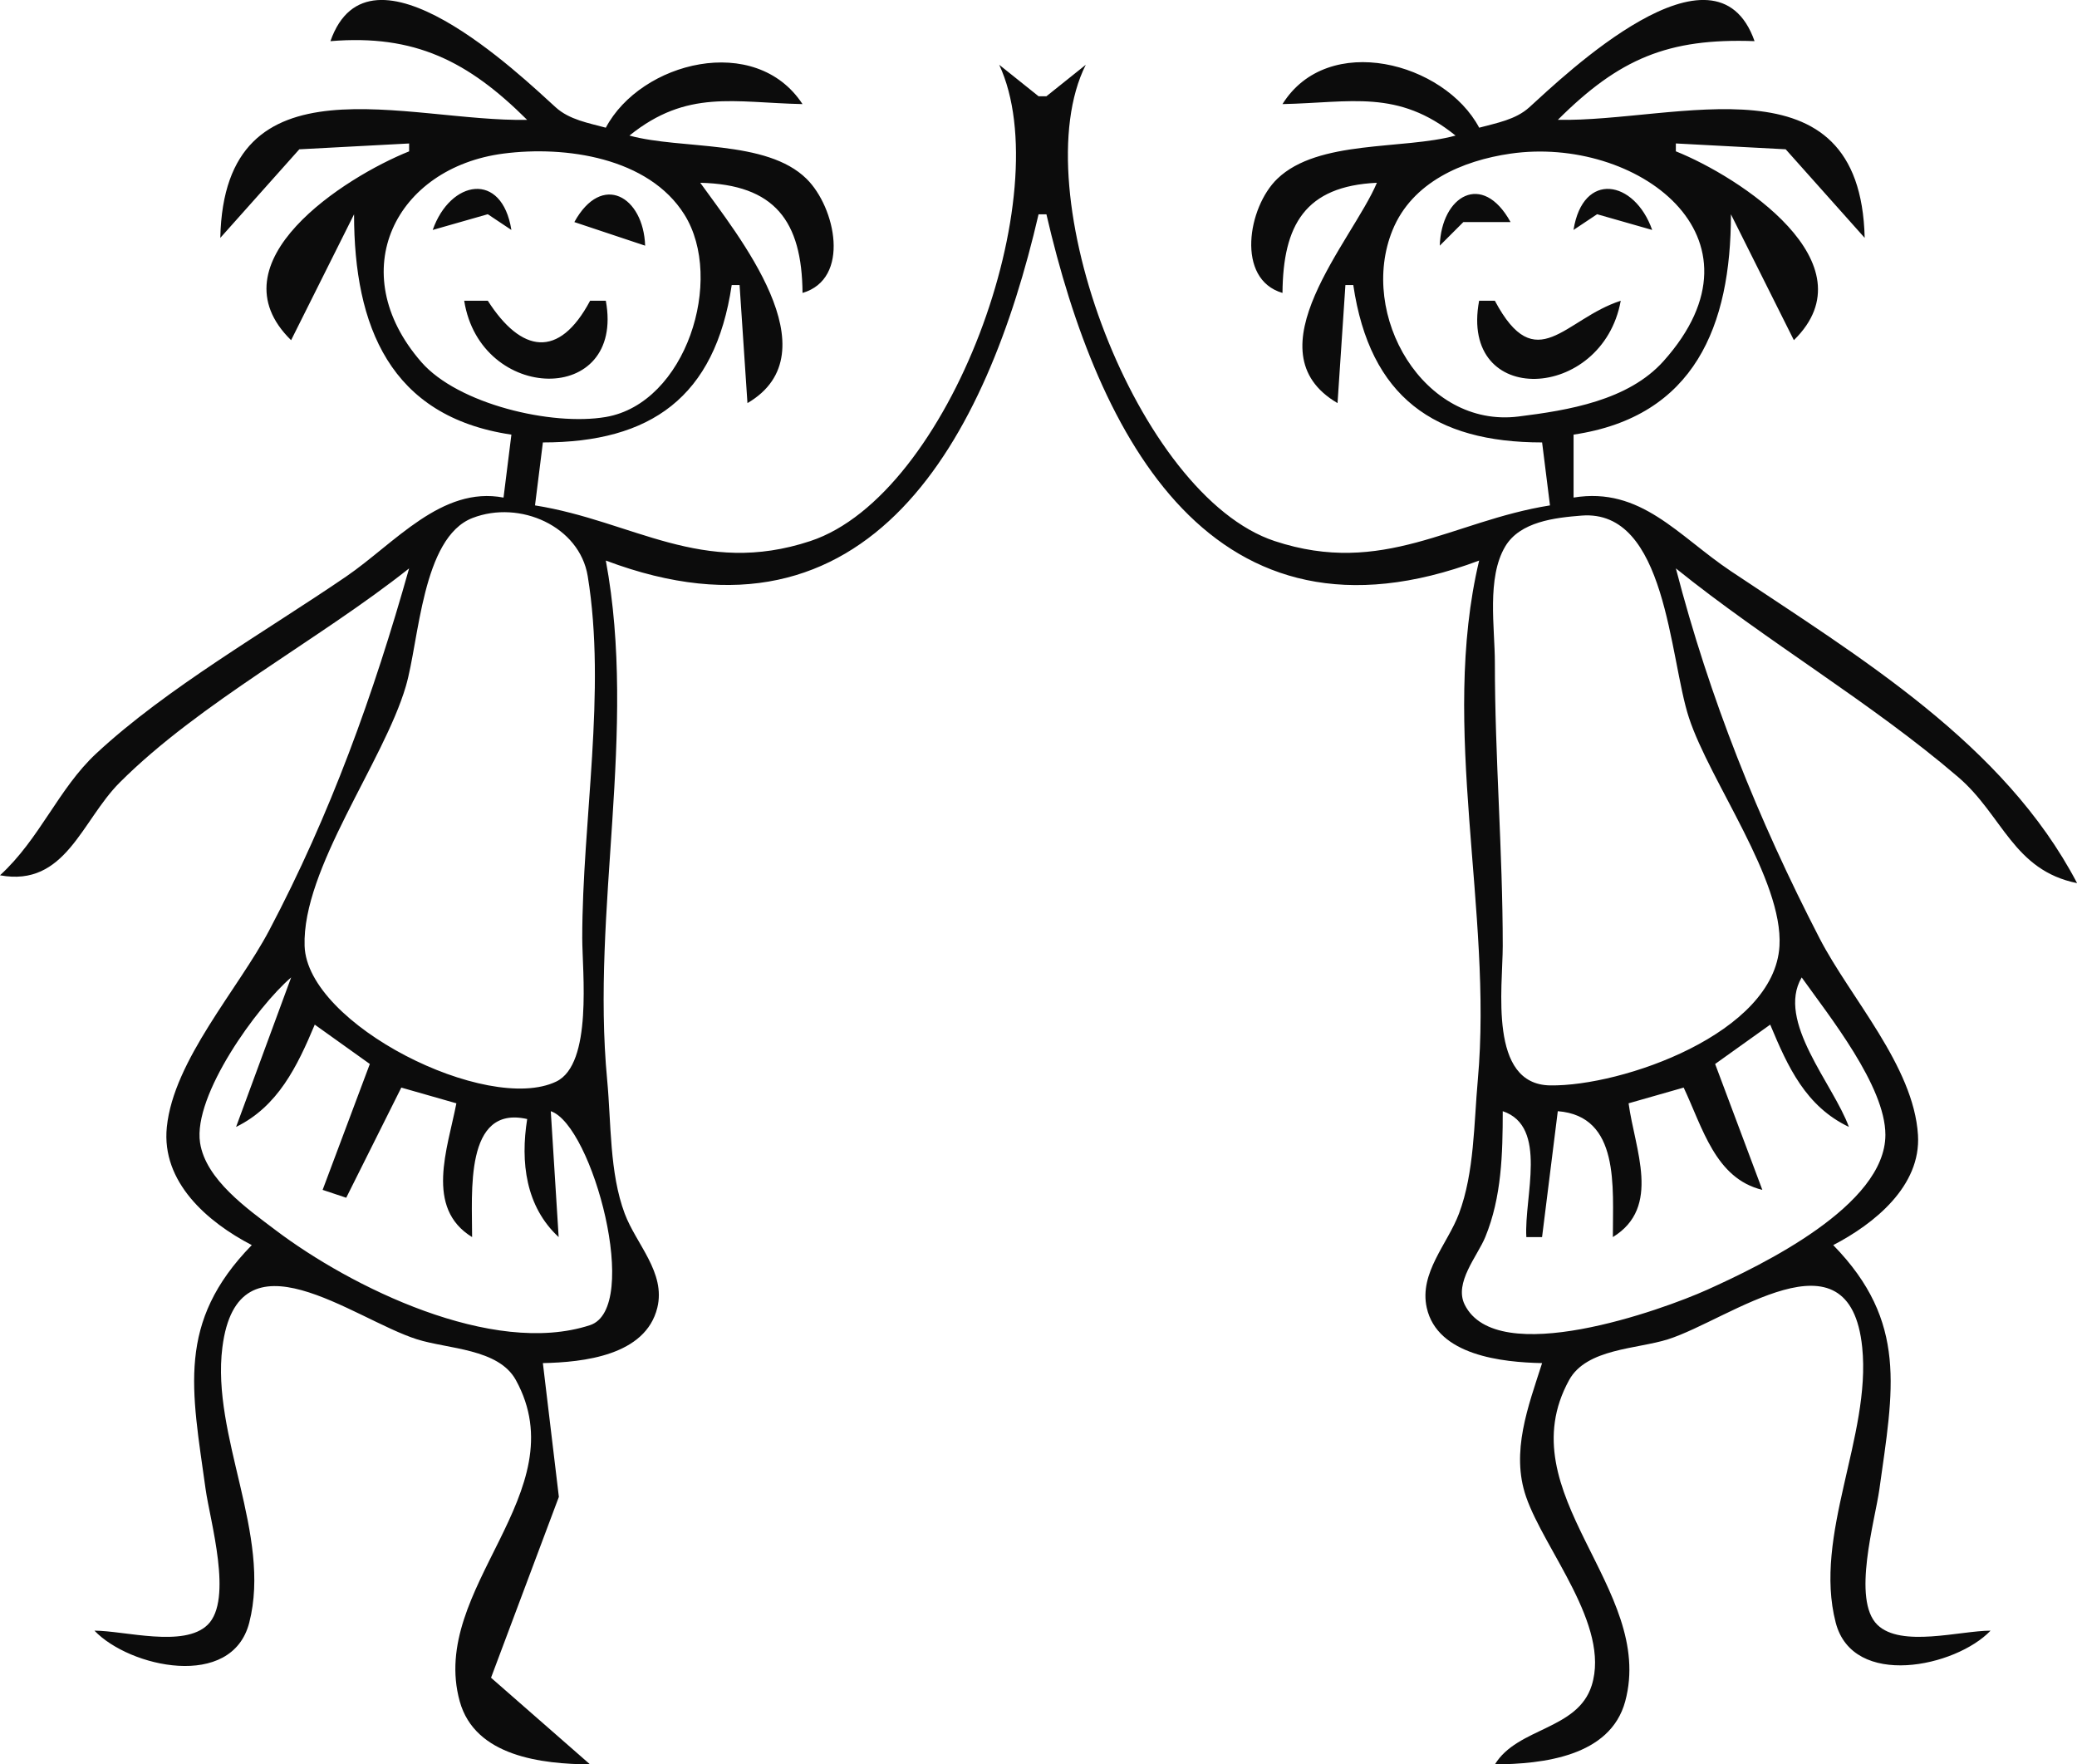<?xml version="1.0" encoding="UTF-8" standalone="no"?>
<!-- Created with Inkscape (http://www.inkscape.org/) -->

<svg
   width="70.145mm"
   height="59.579mm"
   viewBox="0 0 70.145 59.579"
   version="1.1"
   id="svg1"
   xml:space="preserve"
   xmlns="http://www.w3.org/2000/svg"
   xmlns:svg="http://www.w3.org/2000/svg"><defs
     id="defs1" /><g
     id="layer1"
     transform="translate(-86.105,-116.528)"><path
       style="fill:#0c0c0c;stroke:none;stroke-width:1"
       d="m 97.264,117.918 c 2.847,-0.237 4.654,0.676 6.643,2.657 -4.028,0.083 -10.229,-2.254 -10.362,3.986 l 2.668,-2.991 3.709,-0.197 v 0.266 c -2.156,0.862 -6.68,3.737 -3.986,6.377 l 2.126,-4.251 c 4.14e-4,3.767 1.207,6.833 5.314,7.44 l -0.266,2.126 c -2.091,-0.401 -3.678,1.546 -5.314,2.665 -2.691,1.84 -6.072,3.771 -8.443,5.978 -1.274,1.186 -1.903,2.882 -3.248,4.111 2.213,0.408 2.753,-1.843 4.042,-3.132 2.701,-2.7 6.736,-4.819 9.774,-7.231 -1.201,4.262 -2.651,8.293 -4.724,12.222 -1.048,1.987 -3.228,4.386 -3.458,6.643 -0.19,1.857 1.37,3.208 2.869,3.986 -2.55,2.613 -2.026,4.878 -1.56,8.237 0.15,1.076 0.937,3.736 0.07,4.584 -0.799,0.782 -2.797,0.201 -3.824,0.198 1.182,1.241 4.643,2.014 5.229,-0.271 0.76,-2.962 -1.286,-6.308 -0.908,-9.294 0.519,-4.105 4.423,-0.954 6.572,-0.273 1.047,0.332 2.752,0.31 3.339,1.375 2.095,3.808 -2.954,7.027 -1.895,10.85 0.517,1.867 2.784,2.116 4.402,2.13 l -3.345,-2.927 2.291,-6.107 -0.54,-4.517 c 1.366,-0.029 3.469,-0.253 3.865,-1.871 0.29,-1.187 -0.713,-2.142 -1.101,-3.177 -0.518,-1.381 -0.455,-3.057 -0.593,-4.517 -0.545,-5.755 1.026,-11.768 -0.045,-17.536 8.931,3.369 12.877,-4.183 14.614,-11.691 h 0.266 c 1.746,7.549 5.627,15.062 14.614,11.691 -1.343,5.64 0.468,11.852 -0.045,17.536 -0.133,1.466 -0.115,3.128 -0.636,4.517 -0.385,1.025 -1.35,2.003 -1.089,3.177 0.359,1.617 2.555,1.843 3.896,1.871 -0.466,1.457 -1.066,2.996 -0.54,4.517 0.622,1.799 2.851,4.339 2.216,6.365 -0.474,1.512 -2.506,1.416 -3.27,2.669 1.609,-0.014 3.897,-0.261 4.401,-2.13 1.031,-3.824 -4.003,-7.017 -1.894,-10.85 0.587,-1.067 2.291,-1.042 3.339,-1.375 2.079,-0.661 6.137,-3.867 6.559,0.273 0.305,2.992 -1.662,6.343 -0.895,9.294 0.583,2.243 4.059,1.5 5.23,0.271 -1.027,0.002 -3.025,0.583 -3.824,-0.198 -0.867,-0.849 -0.08,-3.508 0.07,-4.584 0.464,-3.342 0.97,-5.644 -1.56,-8.237 1.382,-0.717 2.97,-1.991 2.862,-3.72 -0.145,-2.328 -2.283,-4.625 -3.325,-6.643 -2.081,-4.032 -3.712,-8.097 -4.851,-12.488 3.056,2.463 6.587,4.518 9.537,7.049 1.499,1.286 1.858,3.145 4.013,3.579 -2.47,-4.712 -7.329,-7.617 -11.691,-10.534 -1.786,-1.194 -3.038,-2.859 -5.314,-2.486 v -2.126 c 4.099,-0.606 5.314,-3.693 5.314,-7.44 l 2.126,4.251 c 2.655,-2.601 -1.851,-5.523 -3.986,-6.377 v -0.266 l 3.709,0.197 2.668,2.991 c -0.147,-6.236 -6.343,-3.903 -10.362,-3.986 2.076,-2.069 3.725,-2.762 6.643,-2.657 -1.321,-3.756 -6.437,1.173 -7.608,2.235 -0.463,0.42 -1.108,0.529 -1.692,0.688 -1.174,-2.209 -5.111,-3.252 -6.643,-0.797 2.312,-0.048 3.895,-0.51 5.845,1.063 -1.773,0.487 -4.637,0.128 -6.021,1.46 -0.994,0.957 -1.406,3.391 0.176,3.854 0.018,-2.29 0.761,-3.607 3.188,-3.72 -0.816,1.947 -4.319,5.693 -1.329,7.44 l 0.266,-3.986 h 0.266 c 0.561,3.794 2.745,5.314 6.377,5.314 l 0.266,2.126 c -3.317,0.528 -5.635,2.416 -9.3,1.204 -4.628,-1.531 -8.519,-11.822 -6.377,-16.083 l -1.329,1.063 h -0.266 l -1.329,-1.063 c 2.025,4.34 -1.669,14.526 -6.377,16.083 -3.664,1.212 -5.983,-0.676 -9.3,-1.204 l 0.266,-2.126 c 3.632,0 5.816,-1.52 6.377,-5.314 h 0.266 l 0.266,3.986 c 2.928,-1.711 -0.358,-5.71 -1.594,-7.44 2.519,0.059 3.434,1.292 3.454,3.72 1.627,-0.476 1.119,-2.885 0.135,-3.854 -1.356,-1.336 -4.225,-0.978 -5.981,-1.46 1.951,-1.573 3.534,-1.111 5.845,-1.063 -1.583,-2.414 -5.457,-1.435 -6.643,0.797 -0.584,-0.159 -1.229,-0.268 -1.692,-0.688 -1.171,-1.062 -6.287,-5.991 -7.608,-2.235 m 5.845,3.797 c 2.086,-0.271 4.9,0.13 6.109,2.059 1.371,2.188 0.052,6.374 -2.655,6.836 -1.827,0.312 -4.992,-0.436 -6.229,-1.855 -2.657,-3.05 -0.869,-6.567 2.775,-7.04 m 34.01,0.002 c 4.214,-0.609 8.935,2.797 5.166,7.007 -1.19,1.329 -3.214,1.66 -4.9,1.87 -3.204,0.399 -5.423,-3.434 -4.249,-6.299 0.662,-1.615 2.357,-2.344 3.983,-2.578 m -36.401,2.577 1.86,-0.531 0.797,0.531 c -0.319,-2.002 -2.064,-1.689 -2.657,0 m 38.527,0 0.797,-0.531 1.86,0.531 c -0.593,-1.689 -2.338,-2.002 -2.657,0 m -33.744,-0.266 2.391,0.797 c -0.055,-1.655 -1.456,-2.493 -2.391,-0.797 m 29.227,0.797 0.797,-0.797 h 1.594 c -0.951,-1.725 -2.336,-0.883 -2.391,0.797 m -32.947,1.86 c 0.549,3.456 5.438,3.56 4.783,0 h -0.531 c -1.052,1.977 -2.324,1.763 -3.454,0 h -0.797 m 34.275,0 c -0.68,3.632 4.166,3.402 4.783,0 -1.893,0.608 -2.853,2.629 -4.251,0 h -0.531 m -33.995,7.335 c 1.601,-0.618 3.615,0.282 3.89,1.965 0.637,3.897 -0.185,8.27 -0.185,12.221 0,1.125 0.361,4.255 -0.882,4.847 -2.326,1.108 -8.407,-1.921 -8.495,-4.581 -0.087,-2.601 2.668,-6.211 3.419,-8.768 0.452,-1.54 0.545,-5.025 2.253,-5.684 m 37.449,-0.08 c 2.876,-0.231 2.966,4.803 3.632,6.827 0.713,2.165 3.185,5.472 3.057,7.705 -0.169,2.949 -5.316,4.747 -7.747,4.709 -2.089,-0.033 -1.599,-3.302 -1.599,-4.709 0,-3.201 -0.266,-6.376 -0.266,-9.565 0,-1.183 -0.282,-2.863 0.35,-3.925 0.5,-0.84 1.682,-0.971 2.573,-1.042 m -43.575,15.595 -1.86,5.048 c 1.414,-0.691 2.067,-2.046 2.657,-3.454 l 1.86,1.329 -1.594,4.251 0.797,0.266 1.86,-3.72 1.86,0.531 c -0.297,1.531 -1.072,3.536 0.531,4.517 0.005,-1.482 -0.268,-4.47 1.86,-3.986 -0.232,1.458 -0.051,2.956 1.063,3.986 l -0.266,-4.251 c 1.409,0.468 3.068,6.656 1.323,7.226 -3.293,1.076 -8.085,-1.292 -10.623,-3.214 -0.933,-0.707 -2.356,-1.7 -2.545,-2.949 -0.242,-1.601 1.93,-4.597 3.076,-5.58 m 51.015,0 c 0.929,1.305 2.826,3.668 2.827,5.314 0.001,2.389 -4.173,4.401 -6.015,5.231 -1.517,0.684 -7.11,2.697 -8.194,0.503 -0.364,-0.738 0.429,-1.632 0.696,-2.28 0.554,-1.348 0.589,-2.818 0.59,-4.251 1.543,0.517 0.717,2.895 0.797,4.251 h 0.531 l 0.531,-4.251 c 2.106,0.164 1.855,2.562 1.86,4.251 1.647,-1.008 0.741,-2.958 0.531,-4.517 l 1.86,-0.531 c 0.64,1.352 1.07,3.072 2.657,3.454 l -1.594,-4.251 1.86,-1.329 c 0.598,1.436 1.204,2.76 2.657,3.454 -0.526,-1.447 -2.464,-3.571 -1.594,-5.048 z"
       id="path1" /></g></svg>
